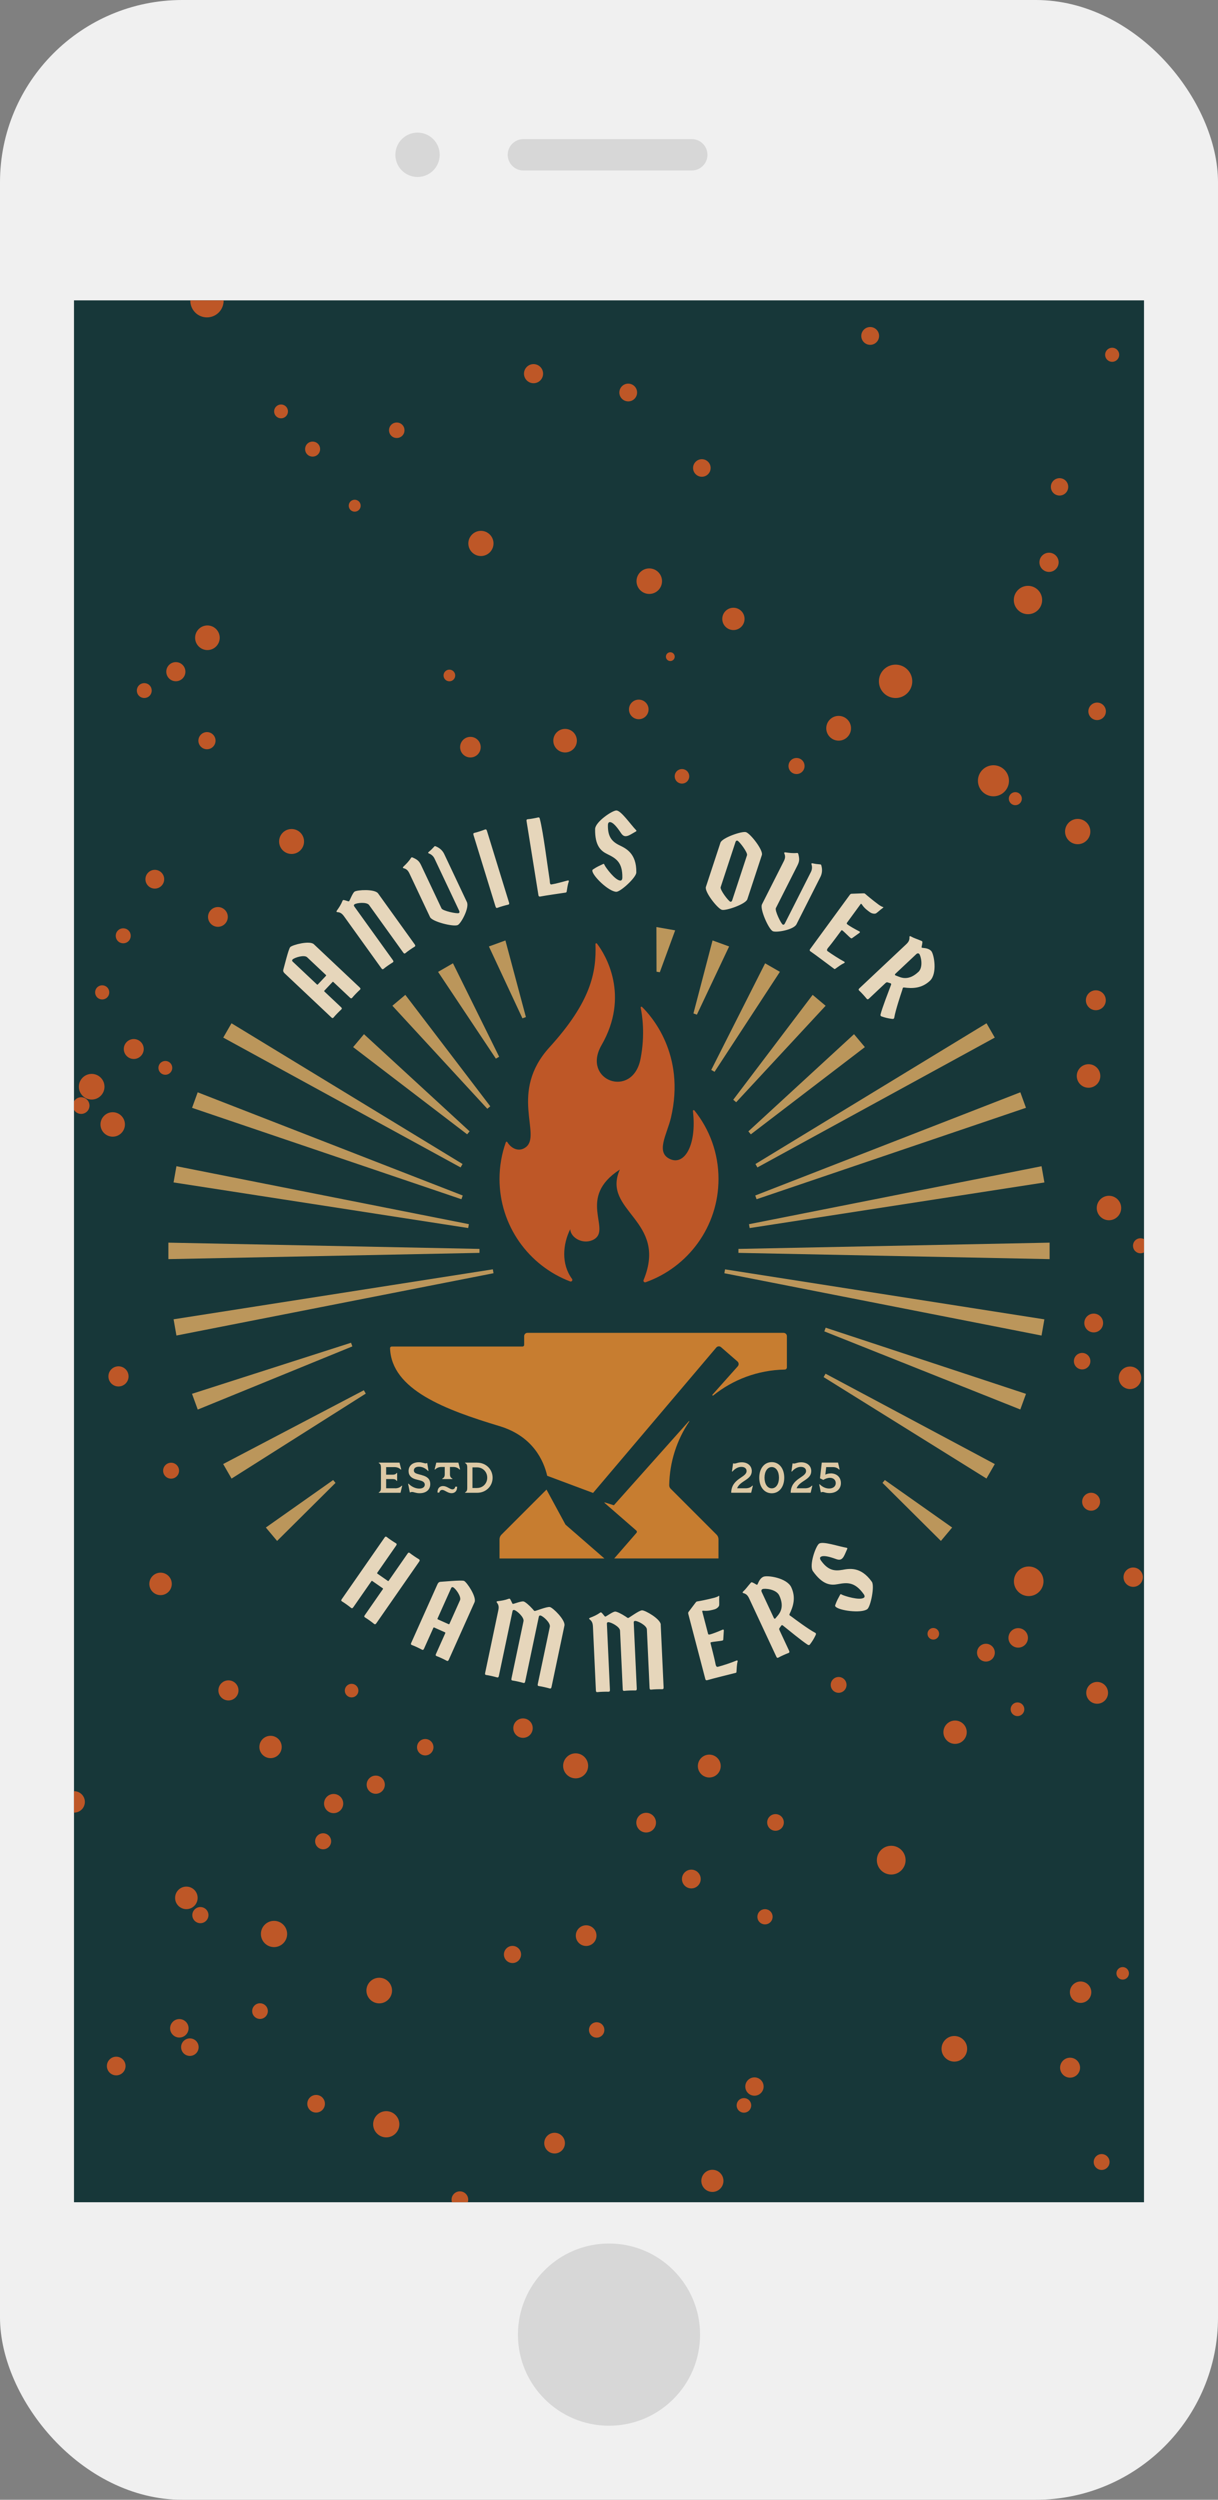 <svg xmlns="http://www.w3.org/2000/svg" id="Layer_1" data-name="Layer 1" viewBox="0 0 428 878"><rect x="0" y="0" width="428" height="878" fill="#808080" stroke="none"/><defs><style>      .cls-1 {        fill: #c77d30;      }      .cls-2 {        fill: #bb965b;      }      .cls-3 {        fill: #d7d7d7;      }      .cls-4 {        fill: #f0f0f0;      }      .cls-5 {        fill: #be5727;      }      .cls-6 {        fill: #173739;      }      .cls-7 {        fill: #ddc9a5;      }      .cls-8 {        fill: #e6d6bb;      }    </style></defs><rect class="cls-4" x="0" y="0" width="428" height="878" rx="64.05" ry="64.05"></rect><rect class="cls-6" x="26" y="105.5" width="376" height="668"></rect><path class="cls-3" d="M243.09,48.86h-59.18c-3.03,0-5.51,2.48-5.51,5.51s2.48,5.51,5.51,5.51h59.18c3.03,0,5.51-2.48,5.51-5.51s-2.48-5.51-5.51-5.51ZM146.72,46.58c-4.3,0-7.79,3.49-7.79,7.79s3.49,7.79,7.79,7.79,7.79-3.49,7.79-7.79-3.49-7.79-7.79-7.79ZM214,788c-17.67,0-32,14.33-32,32s14.33,32,32,32,32-14.33,32-32-14.33-32-32-32Z"></path><g><path class="cls-8" d="M174.1,318.3c.13.41.23.75.74.55.91-.36,2.73-.88,3.69-1.09.54-.12.42-.5.29-.91l-7.67-24.9c-.13-.41-.24-.79-.76-.59-.91.36-2.7.96-3.66,1.17-.54.12-.43.46-.31.87l7.67,24.9ZM141.83,304.95c1.03.25,1.56.82,2.05,1.85l7.24,15.33c.75,1.6,8.24,3.48,9.73,2.78,1.21-.57,4.15-6.09,3.22-8.07l-7.98-16.89c-.55-1.17-1.55-2.09-2.8-2.62-.38-.17-.54-.22-.72.04-.77.84-1.1,1.17-1.94,1.87-.3.27-.19.43.13.55.78.28,1.51.89,1.93,1.78l8.67,18.34c.18.39.11.69-.14.8-.64.3-5.65-.76-6.07-1.64l-7.09-15.01c-.65-1.38-1.13-2.03-2.89-2.8-.38-.17-.54-.22-.72.04-.82,1.3-1.72,2.16-2.67,3.08-.3.27-.24.5.06.58ZM118.54,320.37c1.06.06,1.68.53,2.39,1.52l13.01,18.1c.25.35.46.64.88.28.75-.64,2.3-1.7,3.15-2.21.47-.29.24-.61-.01-.96l-13.47-18.73c-.21-.29-.19-.54.09-.74.73-.53,4.28-.9,5.11.24l11.93,16.6c.25.35.46.64.88.28.75-.64,2.3-1.7,3.15-2.21.47-.29.24-.61-.01-.96l-12.78-17.78c-1.17-1.63-7.38-1.26-8.28-.62-.73.53-1.67,3.18-1.93,3.37-.19.14-.76-.18-1.57-.37-.41-.09-.57-.12-.7.17-.57,1.42-1.23,2.38-2,3.47-.25.32-.14.54.16.56ZM267.75,317.67c-.8,1.58,2.31,8.64,3.78,9.39,1.19.6,7.35-.46,8.35-2.42l8.43-16.67c.58-1.16.7-2.51.35-3.82-.1-.4-.16-.56-.47-.55-1.14-.09-1.6-.15-2.67-.38-.4-.07-.46.12-.35.44.26.79.22,1.74-.22,2.61l-9.16,18.1c-.19.39-.48.51-.72.38-.63-.32-2.87-4.93-2.43-5.8l7.49-14.81c.69-1.37.91-2.14.44-4-.1-.4-.16-.56-.47-.55-1.53.15-2.75-.03-4.07-.21-.4-.07-.54.12-.42.4.43.97.31,1.74-.21,2.75l-7.65,15.12ZM216.58,313.23c1.45.02,6.99-4.99,7.02-6.79.11-6.83-3.79-8.5-6.01-9.59-2.8-1.38-4.03-3.24-3.97-7.01.01-.82.33-1.09.68-1.09,1.06.02,2.37,1.53,3.9,3.83.57.87,1.16,1.24,1.98,1.09.9-.14,1.9-.87,3.16-1.56.28-.15.44-.27.17-.55-1.97-2.03-5.27-6.87-6.91-6.9-1.45-.02-7.44,4.04-7.48,6.51-.1,5.92,2.03,7.73,4.29,8.82,3,1.46,5.37,2.83,5.28,8.25-.01.82-.37,1.05-.68,1.05-1.84-.03-5.15-4.56-5.56-5.43-.11-.24-.19-.55-.5-.4-1.34.65-2.13.95-3.44,1.83-.28.19-.36.23-.36.5-.03,1.77,5.73,7.39,8.43,7.44ZM284.71,334.09c1.69,1.14,6.94,5.13,8.34,6.15.16.12.25.19.46.04.91-.65,2.12-1.56,3.06-1.99.37-.17.3-.41.06-.54-1.65-.87-4.33-2.59-5.82-3.67-.57-.42.16-1.15.58-1.66.74-.87,3.48-4.55,4.22-5.57.12-.16.26-.15.38-.06.73.53,2.25,2.18,2.98,2.71.16.12.35.11.5-.02l2.55-1.83c.23-.18.19-.39-.02-.5-1.74-.88-3.47-1.91-4.1-2.37-.41-.3-.44-.47-.25-.72l4.8-6.56c.07-.1.27-.04.39.14.93,1.46,2.18,2.27,2.84,2.76.76.56,1.81.65,2.22.36.71-.5,1.44-1.23,2.12-1.7.4-.29.54-.48.26-.49-.28-.01-1.15-.55-1.53-.83-2.06-1.51-4.19-3.31-4.75-3.81-.23-.22-.47-.15-.76-.16l-4.05.15c-.25.01-.44.21-.61.43l-13.97,19.1c-.16.22-.09.52.1.66ZM253.63,319.55c1.38.45,8.42-1.98,8.98-3.7l5.11-15.54c.55-1.68-4.01-7.52-5.58-8.03-1.38-.45-8.42,1.98-8.98,3.7l-5.11,15.54c-.55,1.68,4.01,7.52,5.58,8.03ZM253.24,311.58l5.21-15.84c.13-.41.39-.57.69-.47.63.21,3.67,4.18,3.36,5.11l-5.21,15.84c-.13.41-.39.57-.66.49-.67-.22-3.7-4.19-3.4-5.12ZM327.21,334.01c-1.16-1.23-3.11-.96-3.32-1.18-.16-.17.14-.83.22-1.66.04-.42.02-.55-.26-.67-1.73-.75-2.61-.94-3.75-1.59-.35-.21-.55-.07-.53.23.08,1.06-.3,1.74-1.19,2.57l-16.29,15.32c-.31.3-.57.54-.17.91.73.66,1.99,2.06,2.61,2.83.35.43.63.16.95-.14l5.63-5.3c.29-.27.54-.4.81-.28l.99.31c.22.06.3.26.21.51-.97,2.58-3.05,7.93-3.68,10.35-.09.36-.05.64.28.76,1.29.46,2.39.71,3.55.86.5.07.88.14.99-.5.38-2.4,2.34-8.28,2.61-9.08.15-.41.25-.77.34-1.13.06-.22.23-.33.48-.29,2.85.39,6.18.38,9.09-2.36,2.69-2.53,1.45-9.39.43-10.48ZM322.71,341.37c-2.86,2.69-5.23,2.34-6.8,1.71l-1.29-.51c-.19-.09-.21-.34.02-.55l7.32-6.88c.43-.4.82-.34,1.06-.08.54.57,1.55,4.57-.3,6.32ZM119.71,353.64l-5.71-5.38c-.11-.11-.12-.22,0-.33l2.83-3c.11-.11.22-.12.33,0l5.71,5.38c.31.3.57.54.92.11.62-.77,1.94-2.11,2.67-2.77.41-.37.12-.64-.19-.94l-15.99-15.07c-1.46-1.37-7.54.22-8.3,1.02-.62.66-2.18,7.17-2.41,7.87-.2.67.17,1.08.48,1.37l16.27,15.34c.31.3.57.54.92.11.62-.77,1.94-2.11,2.67-2.77.41-.37.12-.64-.19-.94ZM111.37,345.78l-8.51-8.02c-.26-.24-.29-.49-.05-.75.62-.66,4.08-1.76,5.11-.79l6.6,6.22c.11.11.12.22,0,.33l-2.83,3c-.11.11-.25.09-.33,0ZM199.5,309.25c-1.8.45-3.88,1.1-5.7,1.39-.7.11-.55-.95-.65-1.6-.73-4.53-2.25-16.77-3.41-21.23-.11-.42-.13-.81-.67-.69-.96.23-2.62.54-3.6.62-.55.05-.49.4-.42.82l4.17,25.96c.04.27.31.43.54.39,2-.4,7.29-1.13,8.99-1.4.19-.03.34-.13.38-.38.18-1.1.36-2.48.72-3.45.14-.38-.08-.5-.35-.42ZM286.36,573.44c-2.16-1.11-7.14-4.81-7.81-5.32-.34-.27-.65-.47-.97-.68-.19-.13-.24-.32-.13-.55,1.26-2.58,2.3-5.75.6-9.38-1.56-3.34-8.47-4.32-9.82-3.69-1.53.71-1.88,2.65-2.16,2.79-.21.1-.74-.39-1.51-.73-.38-.17-.52-.19-.72.03-1.25,1.41-1.71,2.18-2.68,3.07-.31.27-.24.5.05.58,1.03.26,1.56.83,2.07,1.93l9.46,20.26c.18.39.33.71.81.44.86-.49,2.58-1.25,3.5-1.59.51-.2.35-.55.17-.94l-3.27-7c-.17-.36-.21-.64-.01-.86l.6-.84c.13-.19.34-.2.55-.04,2.15,1.73,6.58,5.37,8.68,6.73.31.2.59.24.81-.03.84-1.08,1.42-2.05,1.93-3.11.22-.45.41-.8-.16-1.09ZM273.33,567.41l-.89,1.06c-.14.15-.39.09-.52-.19l-4.25-9.1c-.25-.53-.06-.88.26-1.03.71-.33,4.83-.05,5.91,2.26,1.66,3.56.58,5.7-.5,6.99ZM232.2,570.64c-.09-2-5.5-5.09-6.6-5.04-1.1.05-4.55,2.68-4.86,2.7-.2,0-.48-.21-.89-.51-1.5-.99-3.15-1.78-3.69-1.75-.9.04-3.14,1.76-3.45,1.77-.23.01-.54-.56-1.11-1.17-.29-.3-.41-.41-.68-.24-1.26.88-2.33,1.33-3.57,1.81-.39.14-.42.37-.17.56.85.63,1.12,1.36,1.18,2.58l1.03,22.26c.02.43.04.78.58.72.98-.12,2.86-.17,3.84-.14.55.01.53-.38.51-.81l-1.06-23.05c-.02-.35.13-.56.48-.57.9-.04,4.08,1.58,4.14,2.99l.94,20.42c.02.43.04.78.58.72.98-.12,2.86-.17,3.84-.14.55.01.53-.38.51-.81l-1.06-23.05c-.02-.35.13-.56.48-.57.9-.04,4.08,1.58,4.14,2.99l.94,20.42c.02.43.04.78.58.72.98-.12,2.86-.17,3.84-.14.55.01.53-.38.51-.81l-1.01-21.87ZM295.85,551.4c-3.07.56-5.17-.22-7.36-3.28-.48-.67-.38-1.08-.1-1.28.86-.62,2.81-.18,5.41.76.98.36,1.67.31,2.24-.3.64-.65,1.01-1.83,1.62-3.13.13-.29.19-.47-.19-.54-2.79-.47-8.32-2.4-9.66-1.44-1.18.84-3.59,7.67-2.15,9.68,3.44,4.82,6.23,5.01,8.69,4.55,3.28-.61,6-.91,9.15,3.5.48.67.33,1.07.07,1.25-1.5,1.07-6.85-.61-7.7-1.06-.23-.12-.48-.33-.64-.02-.7,1.32-1.15,2.03-1.68,3.52-.11.32-.15.4,0,.62,1.03,1.44,9,2.54,11.2.97,1.18-.84,2.66-8.16,1.61-9.63-3.97-5.56-8.1-4.59-10.53-4.15ZM258.77,583.25c-1.71.73-4.74,1.73-6.52,2.19-.68.18-.79-.85-.92-1.5-.21-1.12-1.34-5.57-1.65-6.79-.05-.19.04-.3.2-.34.87-.23,3.11-.37,3.98-.6.19-.05.31-.2.3-.4l.19-3.13c0-.29-.19-.4-.4-.3-1.78.79-3.67,1.49-4.43,1.68-.49.13-.64.05-.72-.26l-2.05-7.86c-.03-.11.14-.24.35-.21,1.72.2,3.14-.25,3.94-.46.91-.24,1.65-1,1.68-1.49.06-.87-.05-1.89.02-2.72.03-.5-.03-.72-.21-.51-.19.21-1.16.55-1.61.66-2.47.65-5.21,1.16-5.95,1.27-.31.04-.42.27-.6.48l-2.44,3.23c-.15.2-.12.48-.05.74l5.99,22.89c.07.27.35.4.57.34,1.95-.59,8.36-2.15,10.03-2.58.19-.05.3-.08.32-.33.07-1.11.12-2.63.39-3.63.1-.39-.13-.49-.38-.39ZM193.26,564.45c-1.07-.23-5.08,1.46-5.39,1.39-.19-.04-.41-.33-.73-.72-1.2-1.34-2.6-2.51-3.14-2.63-.88-.19-3.48.91-3.79.85-.23-.05-.38-.68-.79-1.41-.2-.36-.29-.5-.6-.41-1.44.54-2.59.7-3.91.86-.41.03-.5.26-.31.5.67.82.75,1.6.49,2.79l-4.59,21.81c-.09.42-.16.77.38.84.98.13,2.81.55,3.75.83.53.15.61-.23.7-.65l4.76-22.58c.07-.35.27-.51.61-.43.88.19,3.55,2.55,3.26,3.93l-4.21,20c-.09.42-.16.77.38.84.98.13,2.81.55,3.75.83.53.15.61-.23.7-.65l4.76-22.58c.07-.35.27-.51.61-.43.88.19,3.55,2.55,3.26,3.94l-4.21,20c-.09.42-.16.77.38.84.98.13,2.81.55,3.75.83.53.15.61-.23.7-.65l4.51-21.42c.41-1.96-4.04-6.31-5.12-6.53ZM147.2,547.65c-.85-.5-2.42-1.54-3.18-2.16-.43-.35-.63-.06-.88.3l-6.54,9.41c-.09.13-.2.15-.33.06l-3.64-2.53c-.13-.09-.13-.23-.06-.33l6.54-9.41c.25-.35.47-.68,0-.96-.85-.5-2.42-1.54-3.18-2.16-.43-.35-.63-.06-.88.3l-14.87,21.39c-.25.35-.45.64.03.93.85.5,2.37,1.6,3.13,2.23.43.35.65.02.9-.33l6.27-9.02c.09-.13.2-.15.33-.06l3.64,2.53c.13.09.15.2.06.33l-6.27,9.02c-.25.35-.45.64.03.93.85.5,2.37,1.6,3.13,2.23.43.35.65.02.9-.33l14.87-21.39c.25-.35.47-.68,0-.96ZM163.06,555.27c-.82-.37-7.49.3-8.22.31-.7.03-.96.52-1.14.91l-9.14,20.41c-.18.39-.32.72.2.9.93.33,2.63,1.14,3.49,1.61.49.26.65-.1.82-.49l3.21-7.16c.06-.14.17-.18.31-.12l3.76,1.68c.14.06.18.17.12.31l-3.21,7.16c-.18.39-.32.72.2.9.93.33,2.63,1.14,3.49,1.61.49.26.65-.1.82-.49l8.98-20.05c.82-1.83-2.69-7.05-3.69-7.5ZM161.64,562.07l-3.7,8.27c-.06.14-.17.18-.31.12l-3.76-1.68c-.14-.06-.17-.2-.12-.31l4.78-10.67c.14-.32.37-.44.69-.29.82.37,3,3.28,2.42,4.57Z"></path><g><path class="cls-1" d="M192.04,523.19l-15.83,15.83c-.43.43-.68,1.02-.68,1.63v6.74h36.85l-13.67-11.89-6.68-12.32ZM275.37,468.14h-90.03c-.64,0-1.15.52-1.15,1.15v3.08c0,.32-.26.58-.58.58h-45.97c-.33,0-.59.27-.58.6.51,14.6,19.49,21.63,38.46,27.35,11.82,3.56,15.57,12.27,16.76,17.45l16.12,6.02,43.29-51.06c.43-.51,1.19-.57,1.69-.13l5.76,5.01c.5.44.55,1.2.11,1.7l-8.89,9.97c-.16.18.08.43.26.28,6.91-5.55,15.63-8.93,25.14-9.1.41,0,.75-.36.75-.77v-10.97c0-.64-.52-1.15-1.15-1.15ZM235.67,522.9c-.33-.33-.52-.78-.51-1.24.14-8.28,2.72-15.97,7.05-22.38.07-.1-.07-.21-.15-.12l-26.35,29.54-3.19-1c-.1-.03-.17.1-.09.16l11.17,9.72c.24.21.27.57.06.81l-7.82,8.99h36.63v-6.74c0-.61-.24-1.2-.68-1.63l-16.12-16.12Z"></path><path class="cls-5" d="M244,390.02c-.18-.23-.55-.07-.51.22,1.39,11.83-2.86,18.98-7.81,16.96-5.54-2.26-1.29-8.76.09-14.64,5.23-22.31-7.05-35.87-10.16-38.89-.2-.2-.54-.01-.48.27.51,2.41,1.65,9.39-.06,18.02-2.81,14.18-20.85,7.55-13.69-4.88,9.99-17.35,1.49-31.65-1.61-35.66-.17-.22-.53-.1-.52.19.35,9.85-1.55,20.18-16.15,36.22-14.4,15.82-2.67,30.74-8.3,35.08-2.49,1.92-5.25.4-6.53-1.77-.12-.21-.44-.18-.52.05-1.44,4.04-2.22,8.39-2.22,12.92,0,16.44,10.31,30.46,24.81,35.97.54.2,1.01-.41.67-.88-3.85-5.24-3.25-12.19-.63-17.47.11,3.08,4.74,5.69,8.39,3.55,6.12-3.58-6.18-14.69,9.04-24.49-6.54,14.69,17.07,17.72,8.34,38.81-.19.46.25.93.72.77,14.92-5.29,25.61-19.53,25.61-36.27,0-9.12-3.17-17.49-8.47-24.08Z"></path></g><path class="cls-2" d="M93.42,536.52l3.95,4.71,20.53-20.39-.83-1-23.65,16.68ZM78.42,514.22l2.95,5.11,47.16-29.85-.68-1.18-49.43,25.92ZM123.35,471.62l-55.88,17.93,2.02,5.54,54.33-22.19-.47-1.28ZM61,463.39l1,5.69,111.42-21.88-.24-1.37-112.18,17.55ZM168.49,438.66l-109.32-2.2v5.79l109.32-2.2v-1.39ZM164.77,429.97l-102.77-20.36-1.01,5.7,103.53,16.02.24-1.37ZM162.61,419.91l-93.14-36.25-1.98,5.45,94.65,32.1.47-1.3ZM162.54,408.84l-81.19-49.43-2.9,5.03,83.4,45.6.69-1.2ZM265.86,421.21l94.66-32.11-1.98-5.45-93.15,36.25.47,1.3ZM263.44,431.34l103.56-16.02-1.01-5.7-102.8,20.36.24,1.37ZM259.48,438.66v1.39l109.35,2.2v-5.79l-109.35,2.2ZM254.55,447.21l111.44,21.88,1-5.69-112.21-17.56-.24,1.37ZM266.15,410.04l83.41-45.6-2.9-5.03-81.2,49.43.69,1.2ZM289.41,483.68l57.23,35.63,2.93-5.08-59.47-31.74-.69,1.19ZM310.1,520.83s20.1,19.96,20.53,20.4l3.95-4.71c-.58-.41-23.65-16.68-23.65-16.68l-.83,1ZM289.66,467.62l68.87,27.44,2-5.49-70.39-23.24-.47,1.29ZM165.02,397.37l-37.12-34.13-3.81,4.54,40.06,30.63.87-1.04ZM172.28,388.57l-29.85-39.14-4.55,3.82,33.36,36.19,1.04-.87ZM153.94,341.36l20.31,30.47,1.15-.66-16.23-32.83-5.23,3.02ZM171.8,332.43l11.78,25.24,1.22-.44-7.2-26.91-5.8,2.11ZM263.84,398.42l40.07-30.64-3.81-4.54-37.13,34.14.87,1.04ZM258.69,387.14l31.43-33.88-4.56-3.83-27.9,36.84,1.03.87ZM268.86,338.35l-18.93,37.44,1.16.67,22.96-35.12-5.19-2.99ZM250.39,330.31l-6.72,25.64,1.21.44,11.33-23.96-5.83-2.12ZM230.7,341.29l1.15.2,5.4-14.72-6.59-1.16.04,15.68Z"></path><g><path class="cls-7" d="M138.85,522.73h-3.16v-3.23h2.33c.69,0,1.09.21,1.39.65l.14-.02v-2.79h-.14c-.3.42-.69.62-1.39.62h-2.33v-2.66h2.82c1,0,1.72.26,2.34.88l.14-.06-.6-2.39h-7.28l-.02.14c.56.3.77.66.77,1.5v7.31c0,.83-.21,1.19-.77,1.5l.02.14h7.63l.59-2.46-.12-.06c-.66.66-1.39.95-2.36.95ZM148.24,518.11l-1.01-.27c-1-.26-1.8-.5-1.8-1.37,0-.83.71-1.31,1.78-1.31s2.2.42,3.22,1.5l.14-.06-.44-2.72-.11-.02c-.12.09-.26.14-.41.14-.51,0-1.24-.41-2.43-.41-2.16,0-3.61,1.18-3.61,3.1,0,1.62,1.06,2.57,2.75,2.96l1.03.26c.98.24,1.92.6,1.92,1.54,0,.85-.74,1.39-1.93,1.39s-2.63-.53-3.79-1.74l-.14.06.6,3.01.11.03c.24-.14.47-.17.68-.17.65,0,1.31.44,2.64.44,2.33,0,3.75-1.25,3.75-3.2s-1.3-2.72-2.94-3.14ZM153.31,513.73l-.59,2.37.14.06c.62-.56,1.24-.91,2.33-.91h1.09v2.54c0,.89-.29,1.25-.88,1.57l.02.14h3.55l.02-.14c-.59-.32-.88-.68-.88-1.57v-2.54h1.09c1.09,0,1.71.35,2.33.91l.14-.06-.59-2.37h-7.75ZM167.68,513.73h-4.24l-.02.14c.56.3.77.66.77,1.5v7.31c0,.83-.21,1.19-.77,1.5l.02.14h4.24c3.07,0,5.42-2.3,5.42-5.29s-2.36-5.29-5.42-5.29ZM167.62,522.64h-1.6v-7.25h1.6c2.04,0,3.59,1.56,3.59,3.62s-1.56,3.62-3.59,3.62ZM158.95,523.11c-.85,0-1.9-1.16-3.26-1.16-.88,0-1.99.48-1.95,2.3h.63c.15-.65.53-.94,1.04-.94.88,0,1.89,1.15,3.26,1.15.88,0,2.01-.48,1.95-2.3h-.63c-.15.65-.48.95-1.04.95Z"></path><path class="cls-7" d="M261.96,522.73h-2.94c1.04-2.72,5.15-2.9,5.15-6.04,0-1.78-1.37-3.08-3.52-3.08-1.65,0-2.13.65-2.96.38h-.09s-.39,2.84-.39,2.84l.15.05c.85-1,1.96-1.66,3.16-1.66s1.83.63,1.83,1.46c0,2.34-5.32,2.52-5.41,7.63h7.02l.59-2.46-.14-.06c-.62.66-1.4.95-2.45.95ZM291.88,517.52c-.72,0-1.33.17-1.86.42l.3-2.64h2.28c1.03,0,1.66.27,2.31.89l.12-.08-.54-2.39h-5.72l-.63,5.51,1.16.57c.65-.39,1.46-.74,2.33-.74,1.22,0,2.05.75,2.05,1.87s-.94,1.89-2.3,1.89c-1.18,0-2.3-.47-3.37-1.51l-.14.06.56,2.76.08.03c.94-.39,1.16.27,2.96.27,2.4,0,4.02-1.42,4.02-3.5s-1.46-3.43-3.61-3.43ZM282.86,522.73h-2.94c1.04-2.72,5.15-2.9,5.15-6.04,0-1.78-1.37-3.08-3.52-3.08-1.65,0-2.13.65-2.96.38h-.09s-.39,2.84-.39,2.84l.15.05c.85-1,1.96-1.66,3.16-1.66s1.83.63,1.83,1.46c0,2.34-5.32,2.52-5.41,7.63h7.02l.59-2.46-.14-.06c-.62.66-1.4.95-2.45.95ZM271.19,513.55c-2.61,0-4.39,2.23-4.39,5.47s1.78,5.47,4.39,5.47,4.39-2.23,4.39-5.47-1.78-5.47-4.39-5.47ZM271.19,522.76c-1.51,0-2.54-1.54-2.54-3.74s1.03-3.74,2.54-3.74,2.54,1.54,2.54,3.74-1.03,3.74-2.54,3.74Z"></path></g></g><g><circle class="cls-5" cx="294.69" cy="591.79" r="2.78"></circle><path class="cls-5" d="M241.45,274.48c1-1,1-2.62,0-3.62-1-1-2.62-1-3.62,0-1,1-1,2.62,0,3.62,1,1,2.62,1,3.62,0Z"></path><path class="cls-5" d="M248.81,166.55c1.21-1.21,1.21-3.16,0-4.36-1.21-1.21-3.16-1.21-4.36,0-1.21,1.21-1.21,3.16,0,4.36,1.21,1.21,3.16,1.21,4.36,0Z"></path><path class="cls-5" d="M277.9,267.05c-1.1,1.1-1.1,2.9,0,4,1.1,1.1,2.9,1.1,4,0,1.1-1.1,1.1-2.9,0-4-1.1-1.1-2.9-1.1-4,0Z"></path><path class="cls-5" d="M245.26,662.31c1.29-1.29,1.29-3.37,0-4.66-1.29-1.29-3.37-1.29-4.66,0-1.29,1.29-1.29,3.37,0,4.66,1.29,1.29,3.37,1.29,4.66,0Z"></path><path class="cls-5" d="M234.45,229.54c-.6.6-.6,1.58,0,2.19s1.58.6,2.19,0,.6-1.58,0-2.19c-.6-.6-1.58-.6-2.19,0Z"></path><path class="cls-5" d="M297.77,252.72c-1.7-1.7-4.46-1.7-6.15,0-1.7,1.7-1.7,4.46,0,6.15,1.7,1.7,4.46,1.7,6.15,0,1.7-1.7,1.7-4.46,0-6.15Z"></path><path class="cls-5" d="M318.85,235.16c-2.29-2.29-6-2.29-8.29,0-2.29,2.29-2.29,6,0,8.29,2.29,2.29,6,2.29,8.29,0,2.29-2.29,2.29-6,0-8.29Z"></path><path class="cls-5" d="M252.08,623.14c1.57-1.57,1.57-4.11,0-5.68-1.57-1.57-4.11-1.57-5.68,0-1.57,1.57-1.57,4.11,0,5.68s4.11,1.57,5.68,0Z"></path><path class="cls-5" d="M326.52,572.4c-.8.8-.8,2.09,0,2.88.8.8,2.09.8,2.88,0,.8-.8.8-2.09,0-2.88s-2.09-.8-2.88,0Z"></path><circle class="cls-5" cx="313.17" cy="653.35" r="5.05"></circle><path class="cls-5" d="M205.38,623.33c1.72-1.72,1.72-4.5,0-6.21-1.72-1.72-4.5-1.72-6.21,0-1.72,1.72-1.72,4.5,0,6.21s4.5,1.72,6.21,0Z"></path><path class="cls-5" d="M222.96,135.66c-1.22-1.22-3.2-1.22-4.41,0-1.22,1.22-1.22,3.2,0,4.41s3.2,1.22,4.41,0c1.22-1.22,1.22-3.2,0-4.41Z"></path><path class="cls-5" d="M274.58,642.17c1.14-1.14,1.14-2.99,0-4.14-1.14-1.14-2.99-1.14-4.14,0-1.14,1.14-1.14,2.99,0,4.14s2.99,1.14,4.14,0Z"></path><path class="cls-5" d="M229.5,642.62c1.35-1.35,1.35-3.54,0-4.89-1.35-1.35-3.54-1.35-4.89,0-1.35,1.35-1.35,3.54,0,4.89,1.35,1.35,3.54,1.35,4.89,0Z"></path><path class="cls-5" d="M226.89,251.61c1.35-1.34,1.35-3.53,0-4.87-1.34-1.34-3.53-1.34-4.87,0-1.34,1.34-1.34,3.53,0,4.87,1.35,1.34,3.53,1.34,4.87,0Z"></path><path class="cls-5" d="M231.32,200.96c-1.75-1.75-4.59-1.75-6.34,0-1.75,1.75-1.75,4.59,0,6.34,1.75,1.75,4.59,1.75,6.34,0,1.75-1.75,1.75-4.59,0-6.34Z"></path><circle class="cls-5" cx="198.57" cy="260.15" r="4.14"></circle><path class="cls-5" d="M192.31,755.31c1.42,1.42,3.72,1.42,5.14,0s1.42-3.72,0-5.14c-1.42-1.42-3.72-1.42-5.14,0s-1.42,3.72,0,5.14Z"></path><path class="cls-5" d="M270.71,675.13c1.05-1.05,1.05-2.75,0-3.79-1.05-1.05-2.75-1.05-3.79,0s-1.05,2.75,0,3.79c1.05,1.05,2.75,1.05,3.79,0Z"></path><path class="cls-5" d="M260.49,220.15c1.53-1.53,1.53-4.01,0-5.54-1.53-1.53-4.01-1.53-5.54,0-1.53,1.53-1.53,4.01,0,5.54,1.53,1.53,4.01,1.53,5.54,0Z"></path><path class="cls-5" d="M263.23,741.3c1-1,1-2.62,0-3.63-1-1-2.62-1-3.63,0-1,1-1,2.62,0,3.63,1,1,2.62,1,3.63,0Z"></path><path class="cls-5" d="M253.08,768.74c1.52-1.52,1.52-3.98,0-5.5s-3.98-1.52-5.5,0c-1.52,1.52-1.52,3.98,0,5.5,1.52,1.52,3.98,1.52,5.5,0Z"></path><path class="cls-5" d="M267.39,735.14c1.26-1.26,1.26-3.29,0-4.55-1.26-1.26-3.29-1.26-4.55,0-1.26,1.26-1.26,3.29,0,4.55,1.26,1.26,3.29,1.26,4.55,0Z"></path><path class="cls-5" d="M338.51,611.31c1.6-1.6,1.6-4.2,0-5.8-1.6-1.6-4.2-1.6-5.8,0-1.6,1.6-1.6,4.2,0,5.8,1.6,1.6,4.2,1.6,5.8,0Z"></path><circle class="cls-5" cx="305.78" cy="117.99" r="3.13"></circle><path class="cls-5" d="M364.75,214.27c1.94-1.94,1.94-5.1,0-7.04-1.95-1.95-5.1-1.95-7.04,0-1.95,1.94-1.95,5.1,0,7.04,1.94,1.94,5.1,1.94,7.04,0Z"></path><path class="cls-5" d="M365.16,559.08c2.03-2.03,2.03-5.32,0-7.35-2.03-2.03-5.32-2.03-7.35,0-2.03,2.03-2.03,5.32,0,7.35,2.03,2.03,5.32,2.03,7.35,0Z"></path><path class="cls-5" d="M374.48,173.16c1.19-1.19,1.19-3.12,0-4.32-1.19-1.19-3.12-1.19-4.32,0-1.19,1.19-1.19,3.12,0,4.32,1.19,1.19,3.12,1.19,4.32,0Z"></path><circle class="cls-5" cx="383.41" cy="527.46" r="3.15"></circle><path class="cls-5" d="M392.56,126.36c.97-.97.97-2.53,0-3.5s-2.53-.97-3.5,0c-.97.97-.97,2.53,0,3.5.97.97,2.53.97,3.5,0Z"></path><path class="cls-5" d="M387.34,247.36c-1.37-1-3.29-.7-4.3.67-1,1.37-.7,3.29.67,4.3,1.37,1,3.29.7,4.3-.67s.7-3.29-.67-4.3Z"></path><path class="cls-5" d="M371.01,199.89c1.32-1.32,1.32-3.45,0-4.77-1.32-1.32-3.45-1.32-4.77,0-1.32,1.32-1.32,3.45,0,4.77,1.32,1.32,3.45,1.32,4.77,0Z"></path><path class="cls-5" d="M355.84,598.65c-.94.94-.94,2.46,0,3.4.94.94,2.46.94,3.4,0,.94-.94.94-2.46,0-3.4-.94-.94-2.46-.94-3.4,0Z"></path><path class="cls-5" d="M354.93,279.17c-.75,1.02-.52,2.45.5,3.2,1.02.75,2.45.52,3.2-.5s.52-2.45-.5-3.2c-1.02-.75-2.45-.52-3.2.5Z"></path><path class="cls-5" d="M360.21,572.86c-1.34-1.34-3.51-1.34-4.84,0-1.34,1.34-1.34,3.51,0,4.84,1.34,1.34,3.51,1.34,4.84,0,1.34-1.34,1.34-3.51,0-4.84Z"></path><path class="cls-5" d="M344.24,578.26c-1.22,1.22-1.22,3.2,0,4.42s3.2,1.22,4.42,0c1.22-1.22,1.22-3.2,0-4.42-1.22-1.22-3.2-1.22-4.42,0Z"></path><path class="cls-5" d="M353.5,277.45c1.78-2.43,1.24-5.85-1.19-7.62-2.43-1.78-5.85-1.24-7.62,1.19-1.78,2.43-1.24,5.85,1.19,7.62,2.43,1.78,5.85,1.24,7.62-1.19Z"></path><path class="cls-5" d="M386.66,462.35c-1.29-1.29-3.38-1.29-4.67,0s-1.29,3.38,0,4.67,3.38,1.29,4.67,0c1.29-1.29,1.29-3.38,0-4.67Z"></path><path class="cls-5" d="M389.08,761.34c1.09-1.09,1.09-2.85,0-3.94-1.09-1.09-2.85-1.09-3.94,0-1.09,1.09-1.09,2.85,0,3.94,1.09,1.09,2.85,1.09,3.94,0Z"></path><path class="cls-5" d="M392.72,421.26c-1.68-1.68-4.4-1.68-6.07,0-1.68,1.68-1.68,4.4,0,6.07,1.68,1.68,4.4,1.68,6.07,0,1.68-1.68,1.68-4.4,0-6.07Z"></path><circle class="cls-5" cx="385.53" cy="594.58" r="3.83"></circle><circle class="cls-5" cx="397.08" cy="483.93" r="3.96"></circle><path class="cls-5" d="M396.06,694.66c.86-.86.86-2.25,0-3.11s-2.25-.86-3.11,0c-.86.86-.86,2.25,0,3.11.86.86,2.25.86,3.11,0Z"></path><path class="cls-5" d="M382.38,702.39c1.47-1.47,1.47-3.85,0-5.32-1.47-1.47-3.85-1.47-5.32,0-1.47,1.47-1.47,3.85,0,5.32,1.47,1.47,3.85,1.47,5.32,0Z"></path><path class="cls-5" d="M381.32,288.48c-1.98-1.45-4.76-1.01-6.21.97-1.45,1.98-1.01,4.76.97,6.21,1.98,1.45,4.76,1.01,6.21-.97,1.45-1.98,1.01-4.76-.97-6.21Z"></path><path class="cls-5" d="M332.17,722.79c1.76,1.76,4.61,1.76,6.36,0,1.76-1.76,1.76-4.61,0-6.36-1.76-1.76-4.61-1.76-6.36,0-1.76,1.76-1.76,4.61,0,6.36Z"></path><path class="cls-5" d="M384.95,374.58c-1.84-1.35-4.43-.94-5.78.9-1.35,1.84-.94,4.43.9,5.78,1.84,1.35,4.43.94,5.78-.9,1.35-1.84.94-4.43-.9-5.78Z"></path><path class="cls-5" d="M382.31,476.04c-1.13-1.13-2.97-1.13-4.1,0s-1.13,2.97,0,4.1c1.13,1.13,2.97,1.13,4.1,0,1.13-1.13,1.13-2.97,0-4.1Z"></path><path class="cls-5" d="M378.5,728.72c1.37-1.37,1.37-3.59,0-4.96-1.37-1.37-3.59-1.37-4.96,0-1.37,1.37-1.37,3.59,0,4.96s3.59,1.37,4.96,0Z"></path><path class="cls-5" d="M387.9,353.39c1.14-1.56.8-3.75-.76-4.89-1.56-1.14-3.75-.8-4.89.76-1.14,1.56-.8,3.75.76,4.89s3.75.8,4.89-.76Z"></path><path class="cls-5" d="M72.42,674.66c1.11-1.11,1.11-2.9,0-4.01-1.11-1.11-2.9-1.11-4.01,0-1.11,1.11-1.11,2.9,0,4.01s2.9,1.11,4.01,0Z"></path><path class="cls-5" d="M70.6,258.02c-1.18,1.18-1.18,3.08,0,4.26s3.08,1.18,4.26,0c1.18-1.18,1.18-3.08,0-4.26-1.18-1.18-3.08-1.18-4.26,0Z"></path><path class="cls-5" d="M75.94,220.95c-1.69-1.69-4.42-1.69-6.11,0s-1.69,4.42,0,6.11c1.69,1.69,4.42,1.69,6.11,0,1.69-1.69,1.69-4.42,0-6.11Z"></path><circle class="cls-5" cx="61.79" cy="235.92" r="3.36"></circle><path class="cls-5" d="M62.1,514.58c-1.09-1.09-2.87-1.09-3.96,0s-1.09,2.87,0,3.96,2.87,1.09,3.96,0c1.09-1.09,1.09-2.87,0-3.96Z"></path><path class="cls-5" d="M52.55,244.4c1.02-1.02,1.02-2.68,0-3.7-1.02-1.02-2.68-1.02-3.7,0s-1.02,2.68,0,3.7,2.68,1.02,3.7,0Z"></path><path class="cls-5" d="M65.49,662.64c-2.19,0-3.96,1.77-3.96,3.96s1.77,3.96,3.96,3.96,3.96-1.77,3.96-3.96-1.77-3.96-3.96-3.96Z"></path><path class="cls-5" d="M56.73,311.14c1.29-1.29,1.29-3.37,0-4.66-1.29-1.29-3.37-1.29-4.66,0-1.29,1.29-1.29,3.37,0,4.66,1.29,1.29,3.37,1.29,4.66,0Z"></path><path class="cls-5" d="M45.17,330.55c1.03-1.03,1.03-2.7,0-3.73-1.03-1.03-2.7-1.03-3.73,0-1.03,1.03-1.03,2.7,0,3.73,1.03,1.03,2.7,1.03,3.73,0Z"></path><path class="cls-5" d="M49.48,370.92c1.37-1.37,1.37-3.58,0-4.95s-3.58-1.37-4.95,0-1.37,3.58,0,4.95c1.37,1.37,3.58,1.37,4.95,0Z"></path><path class="cls-5" d="M42.64,397.98c1.68-1.68,1.68-4.39,0-6.07s-4.39-1.68-6.07,0-1.68,4.39,0,6.07c1.68,1.68,4.39,1.68,6.07,0Z"></path><path class="cls-5" d="M44.14,480.93c-1.38-1.38-3.62-1.38-5.01,0-1.38,1.38-1.38,3.62,0,5.01,1.38,1.38,3.62,1.38,5.01,0,1.38-1.38,1.38-3.62,0-5.01Z"></path><path class="cls-5" d="M37.67,350.32c.97-.97.97-2.55,0-3.52-.97-.97-2.55-.97-3.52,0-.97.97-.97,2.55,0,3.52.97.97,2.55.97,3.52,0Z"></path><path class="cls-5" d="M38.52,723.34c-1.28,1.28-1.28,3.36,0,4.64,1.28,1.28,3.36,1.28,4.64,0,1.28-1.28,1.28-3.36,0-4.64-1.28-1.28-3.35-1.28-4.64,0Z"></path><path class="cls-5" d="M28.72,635.56c1.47-1.47,1.47-3.86,0-5.33-.75-.75-1.74-1.11-2.72-1.1v7.52c.98.01,1.97-.35,2.72-1.1Z"></path><path class="cls-5" d="M26,389.78c.12.22.27.42.45.61,1.14,1.14,2.99,1.14,4.14,0,1.14-1.14,1.14-2.99,0-4.14-1.14-1.14-2.99-1.14-4.14,0-.18.18-.33.39-.45.61v2.92Z"></path><circle class="cls-5" cx="58.1" cy="375.07" r="2.43"></circle><path class="cls-5" d="M68.58,109.76c2.29,2.29,6,2.29,8.29,0,1.17-1.17,1.74-2.72,1.71-4.26h-11.7c-.03,1.54.53,3.08,1.71,4.26Z"></path><path class="cls-5" d="M395.8,551.56c-1.33,1.33-1.33,3.48,0,4.8,1.33,1.33,3.48,1.33,4.8,0,1.33-1.33,1.33-3.48,0-4.8-1.33-1.33-3.48-1.33-4.8,0Z"></path><path class="cls-5" d="M402,435.22c-1-.52-2.26-.38-3.1.46-1.03,1.03-1.03,2.71,0,3.75.84.84,2.1.99,3.1.46v-4.67Z"></path><path class="cls-5" d="M163.68,770.54c-1.15-1.15-3.01-1.15-4.16,0-.8.8-1.03,1.95-.71,2.96h5.58c.32-1.01.09-2.16-.71-2.96Z"></path><path class="cls-5" d="M59.21,559.11c1.54-1.54,1.54-4.04,0-5.58-1.54-1.54-4.04-1.54-5.58,0-1.54,1.54-1.54,4.04,0,5.58s4.04,1.54,5.58,0Z"></path><path class="cls-5" d="M82.77,596.22c1.38-1.38,1.38-3.61,0-4.99-1.38-1.38-3.61-1.38-4.99,0-1.38,1.38-1.38,3.61,0,4.99,1.38,1.38,3.61,1.38,4.99,0Z"></path><path class="cls-5" d="M65.31,714.7c1.27-1.27,1.27-3.32,0-4.58-1.27-1.27-3.32-1.27-4.58,0-1.27,1.27-1.27,3.32,0,4.58,1.27,1.27,3.32,1.27,4.58,0Z"></path><path class="cls-5" d="M68.9,721.21c1.2-1.2,1.2-3.15,0-4.36-1.2-1.2-3.15-1.2-4.36,0-1.2,1.2-1.2,3.15,0,4.36,1.2,1.2,3.15,1.2,4.36,0Z"></path><path class="cls-5" d="M79.03,324.51c1.36-1.36,1.36-3.55,0-4.91s-3.55-1.36-4.91,0c-1.36,1.36-1.36,3.55,0,4.91,1.35,1.36,3.55,1.36,4.91,0Z"></path><path class="cls-5" d="M186.2,609.39c1.33-1.33,1.33-3.5,0-4.83-1.33-1.33-3.5-1.33-4.83,0-1.33,1.33-1.33,3.5,0,4.83,1.33,1.33,3.5,1.33,4.83,0Z"></path><path class="cls-5" d="M162.74,259.87c-1.41,1.41-1.41,3.71,0,5.12,1.41,1.41,3.71,1.41,5.12,0s1.41-3.71,0-5.12c-1.41-1.41-3.71-1.41-5.12,0Z"></path><path class="cls-5" d="M147.39,611.64c-1.13,1.13-1.13,2.95,0,4.08,1.13,1.13,2.95,1.13,4.08,0,1.13-1.13,1.13-2.95,0-4.08-1.13-1.13-2.95-1.13-4.08,0Z"></path><path class="cls-5" d="M156.46,235.8c-.8.8-.8,2.1,0,2.9.8.8,2.1.8,2.9,0,.8-.8.8-2.1,0-2.9-.8-.8-2.1-.8-2.9,0Z"></path><path class="cls-5" d="M130.08,702.33c1.76,1.76,4.6,1.76,6.36,0,1.76-1.76,1.76-4.6,0-6.36-1.76-1.76-4.6-1.76-6.36,0-1.76,1.76-1.76,4.6,0,6.36Z"></path><path class="cls-5" d="M138.98,749.37c1.8-1.8,1.8-4.71,0-6.51-1.8-1.8-4.71-1.8-6.51,0s-1.8,4.71,0,6.51,4.71,1.8,6.51,0Z"></path><path class="cls-5" d="M29.03,378.51c-1.76,1.76-1.76,4.61,0,6.37s4.61,1.76,6.37,0,1.76-4.61,0-6.37c-1.76-1.76-4.61-1.76-6.37,0Z"></path><path class="cls-5" d="M177.96,684.35c-1.18,1.18-1.18,3.09,0,4.26s3.09,1.18,4.26,0,1.18-3.09,0-4.26c-1.18-1.18-3.09-1.18-4.26,0Z"></path><path class="cls-5" d="M211.58,714.9c1.06-1.06,1.06-2.77,0-3.83-1.06-1.06-2.77-1.06-3.83,0s-1.06,2.77,0,3.83,2.77,1.06,3.83,0Z"></path><path class="cls-5" d="M208.54,682.43c1.42-1.42,1.42-3.72,0-5.14-1.42-1.42-3.72-1.42-5.14,0s-1.42,3.72,0,5.14c1.42,1.42,3.72,1.42,5.14,0Z"></path><path class="cls-5" d="M172.12,194c1.73-1.73,1.73-4.52,0-6.25s-4.52-1.73-6.25,0c-1.73,1.73-1.73,4.52,0,6.25,1.73,1.73,4.52,1.73,6.25,0Z"></path><path class="cls-5" d="M189.86,133.62c1.31-1.31,1.31-3.44,0-4.75-1.31-1.31-3.44-1.31-4.75,0-1.31,1.31-1.31,3.44,0,4.75s3.44,1.31,4.75,0Z"></path><path class="cls-5" d="M141.35,149.19c-1.06-1.06-2.79-1.06-3.86,0-1.06,1.06-1.06,2.79,0,3.86,1.06,1.06,2.79,1.06,3.86,0,1.06-1.06,1.06-2.79,0-3.86Z"></path><path class="cls-5" d="M134.29,629.1c1.25-1.25,1.25-3.26,0-4.51-1.25-1.25-3.26-1.25-4.51,0-1.25,1.25-1.25,3.26,0,4.51,1.25,1.25,3.26,1.25,4.51,0Z"></path><path class="cls-5" d="M89.42,708.31c1.08,1.08,2.82,1.08,3.89,0,1.08-1.08,1.08-2.82,0-3.89s-2.82-1.08-3.89,0c-1.08,1.08-1.08,2.82,0,3.89Z"></path><path class="cls-5" d="M100.48,146.22c.95-.95.95-2.49,0-3.44-.95-.95-2.49-.95-3.44,0-.95.95-.95,2.49,0,3.44.95.95,2.49.95,3.44,0Z"></path><path class="cls-5" d="M105.56,298.66c1.71-1.71,1.71-4.49,0-6.2-1.71-1.71-4.49-1.71-6.2,0-1.71,1.71-1.71,4.49,0,6.2,1.71,1.71,4.49,1.71,6.2,0Z"></path><path class="cls-5" d="M99.55,682.54c1.8-1.8,1.8-4.72,0-6.52-1.8-1.8-4.72-1.8-6.52,0-1.8,1.8-1.8,4.72,0,6.52,1.8,1.8,4.72,1.8,6.52,0Z"></path><circle class="cls-5" cx="124.64" cy="177.62" r="2.1"></circle><path class="cls-5" d="M92.29,610.82c-1.53,1.53-1.53,4.02,0,5.55,1.53,1.53,4.02,1.53,5.55,0,1.53-1.53,1.53-4.02,0-5.55-1.53-1.53-4.02-1.53-5.55,0Z"></path><path class="cls-5" d="M113.27,741.1c1.21-1.21,1.21-3.17,0-4.38-1.21-1.21-3.17-1.21-4.38,0-1.21,1.21-1.21,3.17,0,4.38,1.21,1.21,3.17,1.21,4.38,0Z"></path><path class="cls-5" d="M121.86,592.11c-.93.93-.93,2.45,0,3.38.93.93,2.45.93,3.38,0,.93-.93.93-2.45,0-3.38-.93-.93-2.45-.93-3.38,0Z"></path><circle class="cls-5" cx="117.24" cy="633.47" r="3.37"></circle><path class="cls-5" d="M111.72,159.61c1.03-1.03,1.03-2.71,0-3.74-1.03-1.03-2.71-1.03-3.74,0-1.03,1.03-1.03,2.71,0,3.74,1.03,1.03,2.71,1.03,3.74,0Z"></path><path class="cls-5" d="M115.54,644.73c-1.1-1.1-2.88-1.1-3.98,0s-1.1,2.88,0,3.98c1.1,1.1,2.88,1.1,3.98,0,1.1-1.1,1.1-2.88,0-3.98Z"></path></g></svg>